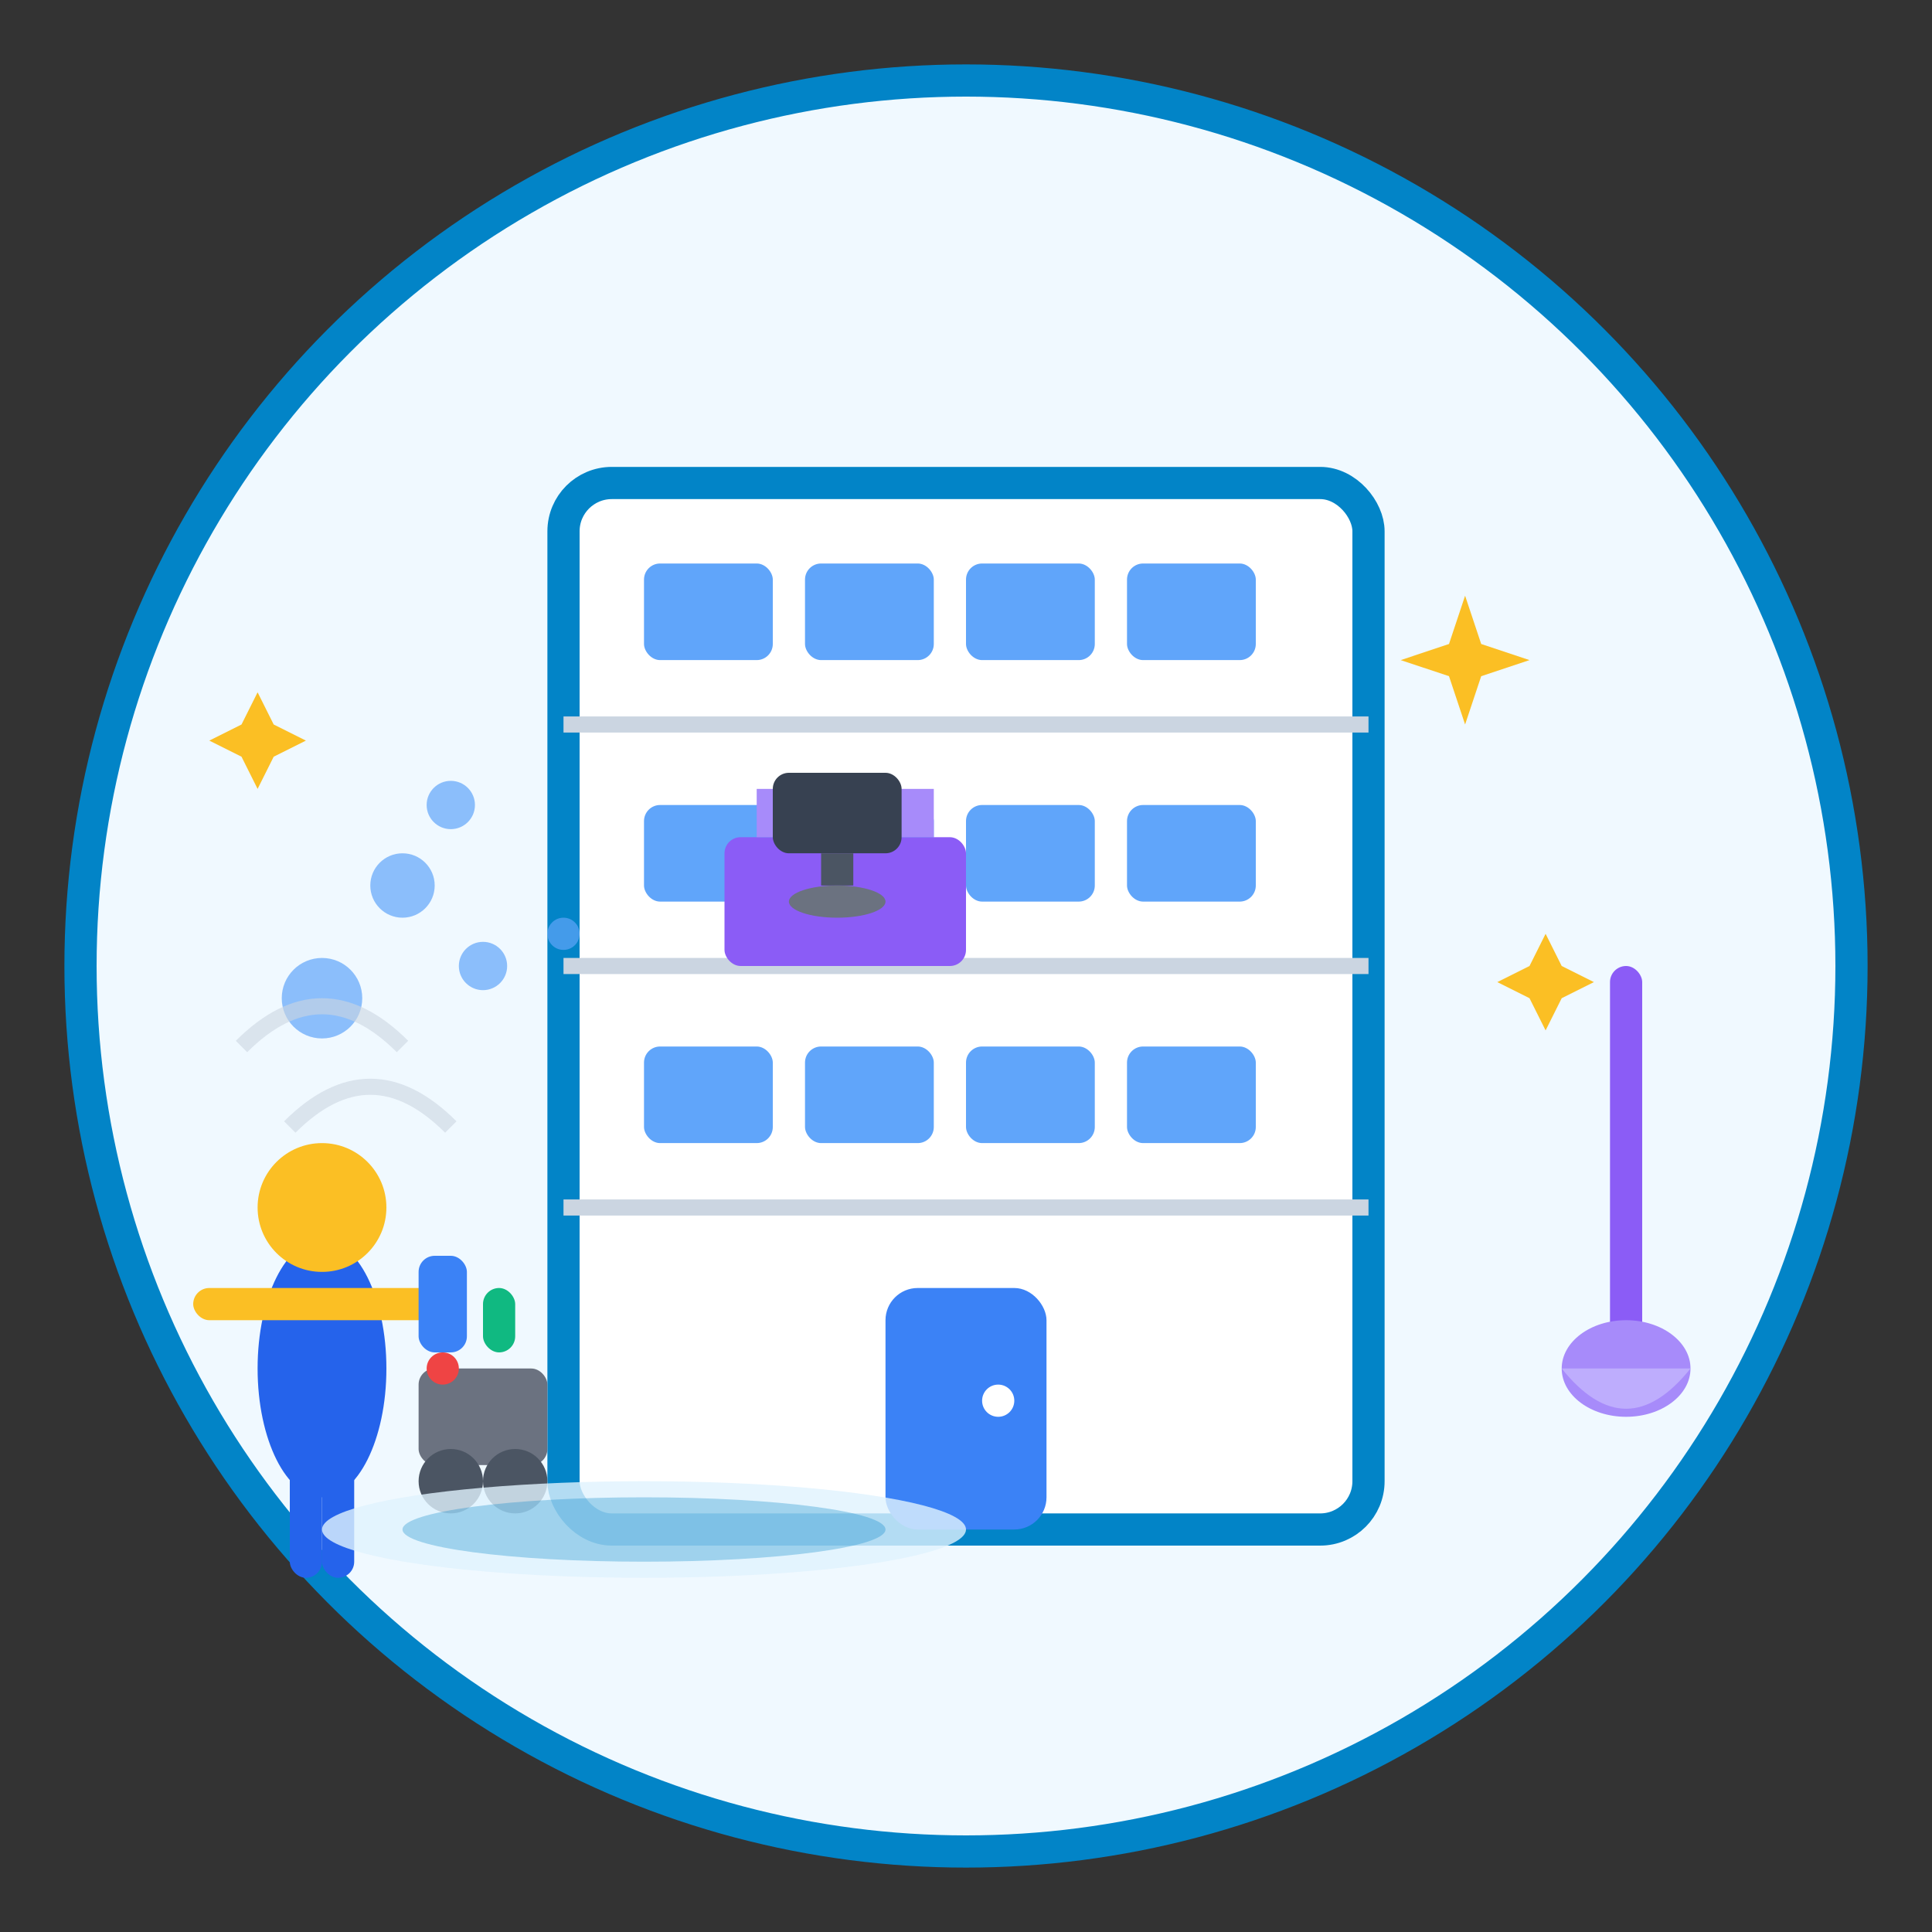 <svg width="120" height="120" viewBox="0 0 120 120" fill="none" xmlns="http://www.w3.org/2000/svg">
  <rect x="0" y="0" width="120" height="120" fill="#333333" stroke="none"/>
  <!-- Background circle -->
  <circle cx="60" cy="60" r="55" fill="#f0f9ff" stroke="#0284c7" stroke-width="2"/>
  
  <!-- Office building -->
  <rect x="35" y="30" width="50" height="65" fill="#ffffff" stroke="#0284c7" stroke-width="2" rx="3"/>
  
  <!-- Building floors -->
  <line x1="35" y1="45" x2="85" y2="45" stroke="#cbd5e1" stroke-width="1"/>
  <line x1="35" y1="60" x2="85" y2="60" stroke="#cbd5e1" stroke-width="1"/>
  <line x1="35" y1="75" x2="85" y2="75" stroke="#cbd5e1" stroke-width="1"/>
  
  <!-- Windows -->
  <rect x="40" y="35" width="8" height="6" fill="#60a5fa" rx="1"/>
  <rect x="50" y="35" width="8" height="6" fill="#60a5fa" rx="1"/>
  <rect x="60" y="35" width="8" height="6" fill="#60a5fa" rx="1"/>
  <rect x="70" y="35" width="8" height="6" fill="#60a5fa" rx="1"/>
  
  <rect x="40" y="50" width="8" height="6" fill="#60a5fa" rx="1"/>
  <rect x="50" y="50" width="8" height="6" fill="#60a5fa" rx="1"/>
  <rect x="60" y="50" width="8" height="6" fill="#60a5fa" rx="1"/>
  <rect x="70" y="50" width="8" height="6" fill="#60a5fa" rx="1"/>
  
  <rect x="40" y="65" width="8" height="6" fill="#60a5fa" rx="1"/>
  <rect x="50" y="65" width="8" height="6" fill="#60a5fa" rx="1"/>
  <rect x="60" y="65" width="8" height="6" fill="#60a5fa" rx="1"/>
  <rect x="70" y="65" width="8" height="6" fill="#60a5fa" rx="1"/>
  
  <!-- Entrance door -->
  <rect x="55" y="80" width="10" height="15" fill="#3b82f6" rx="2"/>
  <circle cx="62" cy="87" r="1" fill="#ffffff"/>
  
  <!-- Office desk -->
  <g transform="translate(45, 52)">
    <rect x="0" y="0" width="15" height="8" fill="#8b5cf6" rx="1"/>
    <rect x="2" y="-3" width="3" height="3" fill="#a78bfa"/>
    <rect x="10" y="-3" width="3" height="3" fill="#a78bfa"/>
  </g>
  
  <!-- Computer -->
  <g transform="translate(48, 48)">
    <rect x="0" y="0" width="8" height="5" fill="#374151" rx="1"/>
    <rect x="3" y="5" width="2" height="2" fill="#4b5563"/>
    <ellipse cx="4" cy="8" rx="3" ry="1" fill="#6b7280"/>
  </g>
  
  <!-- Cleaning person -->
  <g transform="translate(20, 70)">
    <!-- Body -->
    <ellipse cx="0" cy="15" rx="4" ry="8" fill="#2563eb"/>
    <!-- Head -->
    <circle cx="0" cy="5" r="4" fill="#fbbf24"/>
    <!-- Arms -->
    <rect x="-8" y="10" width="16" height="2" fill="#fbbf24" rx="1"/>
    <!-- Legs -->
    <rect x="-2" y="20" width="2" height="8" fill="#2563eb" rx="1"/>
    <rect x="0" y="20" width="2" height="8" fill="#2563eb" rx="1"/>
    <!-- Cleaning cart -->
    <rect x="6" y="15" width="8" height="6" fill="#6b7280" rx="1"/>
    <circle cx="8" cy="22" r="2" fill="#4b5563"/>
    <circle cx="12" cy="22" r="2" fill="#4b5563"/>
  </g>
  
  <!-- Cleaning supplies on cart -->
  <g transform="translate(26, 78)">
    <rect x="0" y="0" width="3" height="6" fill="#3b82f6" rx="1"/>
    <rect x="4" y="2" width="2" height="4" fill="#10b981" rx="1"/>
    <circle cx="1.5" cy="7" r="1" fill="#ef4444"/>
  </g>
  
  <!-- Cleaning bubbles -->
  <g opacity="0.7">
    <circle cx="25" cy="55" r="2" fill="#60a5fa"/>
    <circle cx="30" cy="60" r="1.5" fill="#60a5fa"/>
    <circle cx="20" cy="62" r="2.5" fill="#60a5fa"/>
    <circle cx="35" cy="58" r="1" fill="#60a5fa"/>
    <circle cx="28" cy="50" r="1.5" fill="#60a5fa"/>
  </g>
  
  <!-- Sparkle effects -->
  <g fill="#fbbf24">
    <path d="M90 40 L91 37 L92 40 L95 41 L92 42 L91 45 L90 42 L87 41 Z"/>
    <path d="M95 60 L96 58 L97 60 L99 61 L97 62 L96 64 L95 62 L93 61 Z"/>
    <path d="M15 45 L16 43 L17 45 L19 46 L17 47 L16 49 L15 47 L13 46 Z"/>
  </g>
  
  <!-- Mop -->
  <g transform="translate(100, 60)">
    <rect x="0" y="0" width="2" height="25" fill="#8b5cf6" rx="1"/>
    <ellipse cx="1" cy="25" rx="4" ry="3" fill="#a78bfa"/>
    <path d="M-3 25 Q1 30 5 25" fill="#c4b5fd" opacity="0.8"/>
  </g>
  
  <!-- Clean floor indication -->
  <g transform="translate(40, 95)">
    <ellipse cx="0" cy="0" rx="20" ry="3" fill="#e0f2fe" opacity="0.8"/>
    <ellipse cx="0" cy="0" rx="15" ry="2" fill="#0284c7" opacity="0.3"/>
  </g>
  
  <!-- Motion lines -->
  <g stroke="#cbd5e1" stroke-width="1" opacity="0.6">
    <path d="M15 65 Q20 60 25 65"/>
    <path d="M18 70 Q23 65 28 70"/>
  </g>
</svg>
